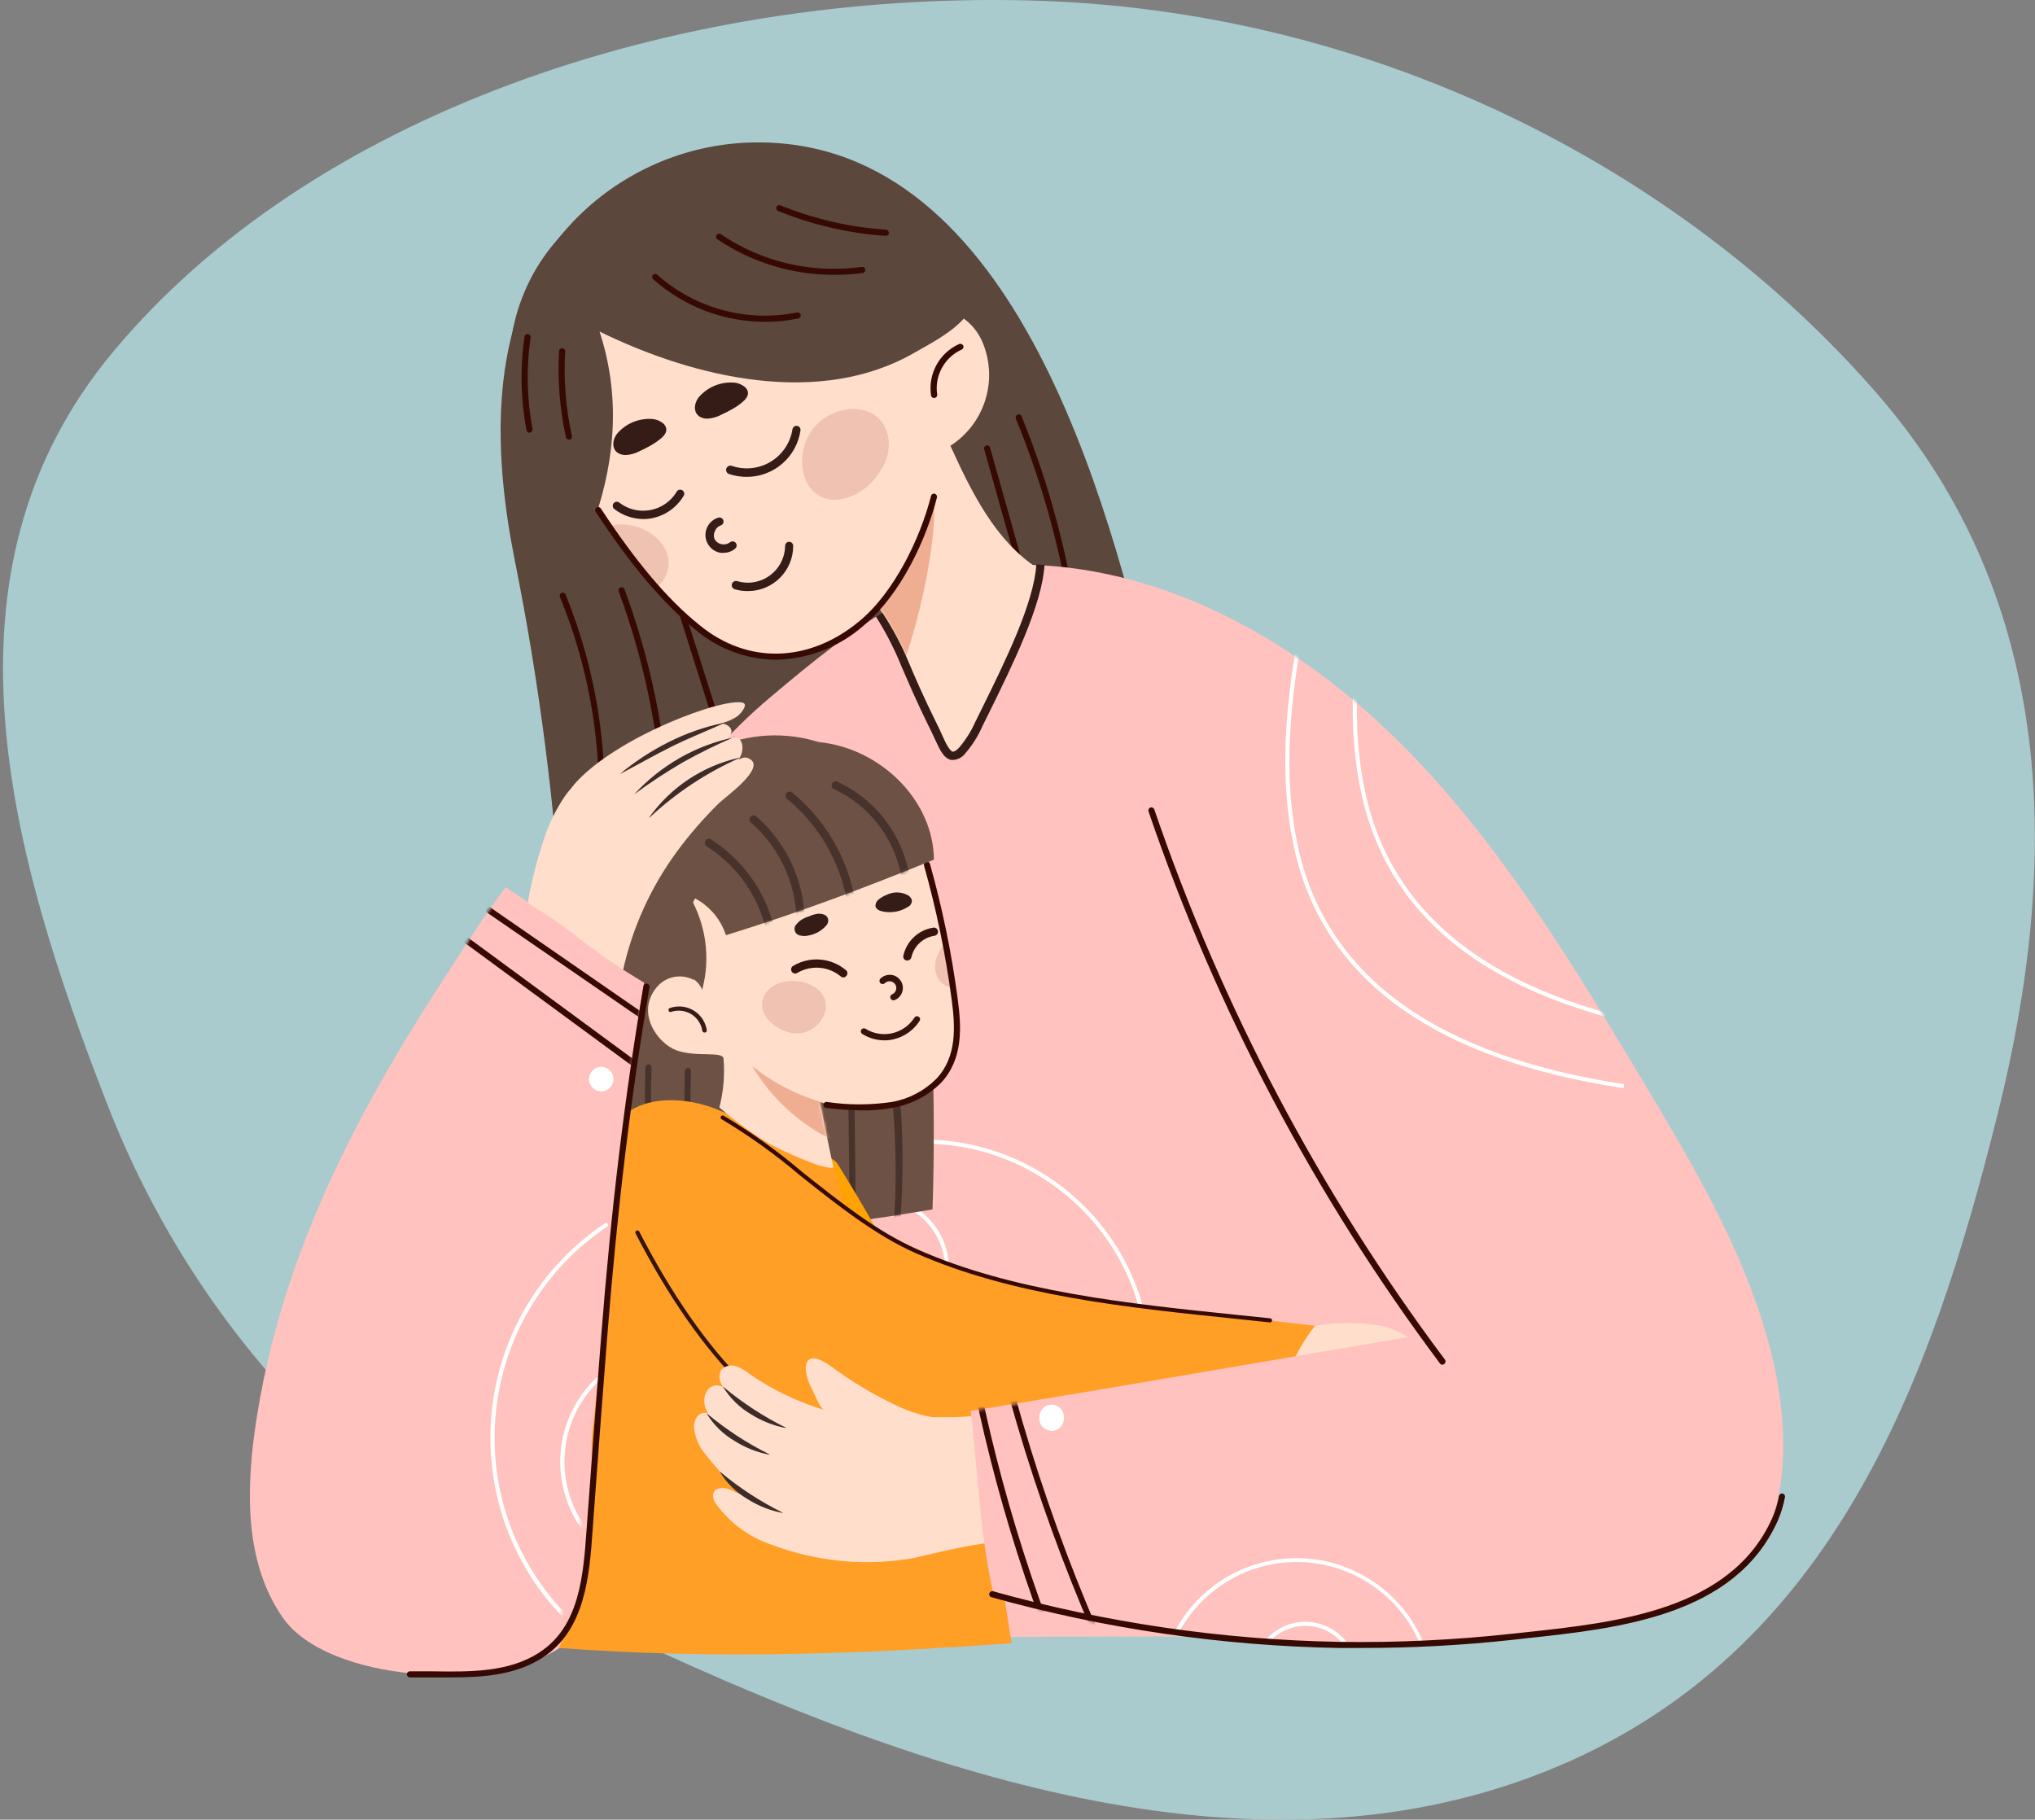 <svg width="643" height="575" viewBox="0 0 643 575" fill="none" xmlns="http://www.w3.org/2000/svg">
<rect x="0" y="0" width="643" height="575" fill="#808080" stroke="none"/>
<path fill-rule="evenodd" clip-rule="evenodd" d="M324.484 0.124C433.141 2.658 530.778 52.814 593.032 124.31C650.614 190.44 650.901 273.2 631.133 352.295C610.481 434.929 579.101 526.127 483.766 561.513C389.452 596.519 282.796 557.099 193.22 514.835C114.454 477.671 61.373 419.285 34.049 349.325C2.941 269.673 -22.125 180.745 35.623 111.313C97.99 36.326 212.174 -2.495 324.484 0.124Z" fill="#A9CBCE"/>
<path d="M181.352 69.759C178.455 72.761 175.808 75.994 173.437 79.425C154.386 107.034 156.294 144.855 162.507 176.305C170.483 215.885 175.602 255.99 177.821 296.31C178.105 301.801 182.358 376.227 180.271 376.227C249.096 374.853 316.959 359.797 379.908 331.939C383.365 330.39 376.43 285.227 375.835 280.69C373.293 260.821 369.714 241.096 365.111 221.604C350.26 158.419 319.79 40.322 234.587 45.143C214.386 46.403 195.392 55.189 181.352 69.764V69.759Z" fill="#5B473C"/>
<mask id="mask0_1894_29837" style="mask-type:luminance" maskUnits="userSpaceOnUse" x="158" y="45" width="223" height="332">
<path d="M181.352 69.759C178.455 72.761 175.808 75.994 173.437 79.425C154.386 107.034 156.294 144.855 162.507 176.305C170.483 215.885 175.602 255.99 177.821 296.31C178.105 301.801 182.358 376.227 180.271 376.227C249.096 374.853 316.959 359.797 379.908 331.939C383.365 330.39 376.43 285.227 375.835 280.69C373.293 260.821 369.714 241.096 365.111 221.604C350.26 158.419 319.79 40.322 234.587 45.143C214.386 46.403 195.392 55.189 181.352 69.764V69.759Z" fill="white"/>
</mask>
<g mask="url(#mask0_1894_29837)">
<path d="M189.809 263.157C189.284 263.131 188.877 262.68 188.903 262.155C188.903 262.146 188.903 262.133 188.903 262.125C190.557 237.023 186.458 211.877 176.915 188.6C176.718 188.101 176.963 187.541 177.457 187.336C177.943 187.13 178.503 187.357 178.709 187.843C178.713 187.856 178.717 187.865 178.722 187.878C188.295 211.444 192.373 236.874 190.658 262.252C190.623 262.715 190.269 263.092 189.809 263.153V263.157Z" fill="#360A03"/>
<path d="M210.435 255.942C209.927 255.942 209.507 255.548 209.481 255.041C208.278 231.707 203.548 208.692 195.458 186.776C195.322 186.251 195.642 185.717 196.167 185.585C196.617 185.472 197.086 185.686 197.291 186.106C205.486 208.233 210.286 231.475 211.52 255.041C211.551 255.566 211.148 256.017 210.619 256.047L210.439 255.942H210.435Z" fill="#360A03"/>
<path d="M231.056 243.8C230.636 243.8 230.26 243.529 230.128 243.131L213.371 190.075C213.209 189.567 213.484 189.029 213.987 188.863C214.495 188.701 215.033 188.976 215.199 189.479L232.032 242.536C232.207 243.017 231.962 243.551 231.48 243.726C231.459 243.735 231.437 243.739 231.415 243.748L231.056 243.8Z" fill="#360A03"/>
<path d="M328.837 202.912C328.409 202.912 328.032 202.628 327.91 202.216L310.973 141.945C310.828 141.433 311.13 140.904 311.642 140.759C312.154 140.615 312.683 140.917 312.828 141.429L329.791 201.674C329.936 202.181 329.647 202.711 329.139 202.855C329.135 202.855 329.126 202.855 329.122 202.86L328.837 202.912Z" fill="#360A03"/>
<path d="M339.974 200.514C339.488 200.506 339.086 200.142 339.02 199.665C335.905 176.524 329.84 153.881 320.976 132.28C320.796 131.781 321.033 131.23 321.518 131.015C322 130.805 322.564 131.028 322.774 131.51C322.774 131.518 322.779 131.523 322.783 131.531C331.648 153.304 337.707 176.113 340.827 199.407C340.902 199.928 340.538 200.414 340.018 200.484C340.005 200.484 339.991 200.484 339.978 200.488V200.514H339.974Z" fill="#360A03"/>
</g>
<path d="M325.666 178.471C369.696 179.81 410.737 203.35 442.009 234.363C473.28 265.376 496.299 303.582 518.959 341.373C535.743 369.397 552.781 398.087 560.206 429.796C565.85 454.259 566.034 485.893 545.15 499.89C528.55 511.052 495.061 515.641 482.634 516.079C403.234 518.967 321.024 514.508 176.784 520.721C156.158 534.644 103.57 531.625 89.341 511.13C76.915 493.292 77.742 469.546 81.093 448.098C91.2 383.648 125.202 330.259 159.746 280.375C175.987 290.43 176.066 295.842 192.303 306.155C197.457 273.002 217.773 241.705 243.452 220.283C270.934 197.08 292.225 180.865 325.662 178.467L325.666 178.471Z" fill="#FFC2BE"/>
<mask id="mask1_1894_29837" style="mask-type:luminance" maskUnits="userSpaceOnUse" x="78" y="178" width="486" height="352">
<path d="M325.666 178.471C369.696 179.81 410.737 203.35 442.009 234.363C473.28 265.376 496.299 303.582 518.959 341.373C535.743 369.397 552.781 398.087 560.206 429.796C565.85 454.259 566.034 485.893 545.15 499.89C528.55 511.052 495.061 515.641 482.634 516.079C403.234 518.967 321.024 514.508 176.784 520.721C156.158 534.644 103.57 531.625 89.341 511.13C76.915 493.292 77.742 469.546 81.093 448.098C91.2 383.648 125.202 330.259 159.746 280.375C175.987 290.43 176.066 295.842 192.303 306.155C197.457 273.002 217.773 241.705 243.452 220.283C270.934 197.08 292.225 180.865 325.662 178.467L325.666 178.471Z" fill="white"/>
</mask>
<g mask="url(#mask1_1894_29837)">
<path d="M513.008 343.85C453.896 334.929 419.015 310.028 409.35 269.835C404.734 250.68 405.045 227.993 410.304 200.463L411.568 200.695C406.414 228.046 406.025 250.579 410.588 269.551C420.127 309.175 454.644 333.743 513.192 342.586L513.012 343.85H513.008Z" fill="white"/>
<path d="M534.299 326.913C475.187 317.969 440.306 293.064 430.641 252.898C426.025 233.742 426.336 211.034 431.595 183.5L432.859 183.758C427.705 211.082 427.316 233.616 431.879 252.587C441.418 292.211 475.935 316.779 534.483 325.622L534.303 326.913H534.299Z" fill="white"/>
<path d="M363.072 430.986C362.727 430.986 362.442 430.715 362.429 430.369C361.488 391.34 329.088 360.463 290.06 361.408C288.253 361.452 286.45 361.566 284.652 361.745C284.297 361.719 284.03 361.412 284.056 361.058C284.074 360.787 284.262 360.559 284.525 360.485C324.074 356.486 359.379 385.307 363.374 424.856C363.558 426.681 363.672 428.514 363.72 430.347C363.72 430.693 363.449 430.977 363.103 430.99H363.077L363.072 430.986Z" fill="white"/>
<path d="M298.675 406.261C298.325 406.195 298.097 405.863 298.158 405.513C300.617 393.751 293.079 382.222 281.313 379.763C277.086 378.879 272.694 379.273 268.69 380.892C268.379 381.032 268.012 380.892 267.872 380.577C267.872 380.568 267.867 380.564 267.863 380.555C267.714 380.249 267.841 379.877 268.147 379.728C268.165 379.719 268.182 379.711 268.2 379.706C279.996 374.924 293.433 380.612 298.215 392.408C299.931 396.644 300.351 401.295 299.419 405.771C299.357 406.108 299.034 406.326 298.697 406.265C298.688 406.265 298.679 406.265 298.67 406.261H298.675Z" fill="white"/>
</g>
<path d="M327.805 179.53C314.399 170.766 306.974 155.479 300.297 140.86C311.052 133.96 315.384 120.388 310.61 108.535C308.847 104.063 305.351 100.493 300.918 98.638C296.315 96.8 291.052 98.244 288.028 102.168C276.171 84.715 257.094 71.982 235.978 69.685C226.597 68.714 217.12 69.86 208.238 73.037C199.352 76.157 191.34 81.363 184.882 88.22C181.504 91.834 178.726 95.969 176.656 100.466C174.377 105.384 172.771 110.587 171.887 115.934C170.907 121.888 173.047 120.624 174.464 126.531C178.691 142.934 186.112 158.345 196.298 171.878C202.922 180.152 209.035 188.92 216.923 195.982C224.812 203.044 234.968 208.382 245.486 208.071C257.759 207.686 268.483 199.95 277.558 191.676C285.351 203.976 291.161 217.426 294.78 231.532C295.103 233.475 295.874 235.321 297.024 236.918C298.236 238.498 300.398 238.997 302.179 238.104C302.826 237.623 303.364 237.006 303.749 236.301C314.994 218.935 323.124 199.745 327.775 179.587L327.801 179.535L327.805 179.53Z" fill="#FFDECC"/>
<mask id="mask2_1894_29837" style="mask-type:luminance" maskUnits="userSpaceOnUse" x="171" y="69" width="157" height="170">
<path d="M327.805 179.53C314.399 170.766 306.974 155.479 300.297 140.86C311.052 133.96 315.384 120.388 310.61 108.535C308.847 104.063 305.351 100.493 300.918 98.638C296.315 96.8 291.052 98.244 288.028 102.168C276.171 84.715 257.094 71.982 235.978 69.685C226.597 68.714 217.12 69.86 208.238 73.037C199.352 76.157 191.34 81.363 184.882 88.22C181.504 91.834 178.726 95.969 176.656 100.466C174.377 105.384 172.771 110.587 171.887 115.934C170.907 121.888 173.047 120.624 174.464 126.531C178.691 142.934 186.112 158.345 196.298 171.878C202.922 180.152 209.035 188.92 216.923 195.982C224.812 203.044 234.968 208.382 245.486 208.071C257.759 207.686 268.483 199.95 277.558 191.676C285.351 203.976 291.161 217.426 294.78 231.532C295.103 233.475 295.874 235.321 297.024 236.918C298.236 238.498 300.398 238.997 302.179 238.104C302.826 237.623 303.364 237.006 303.749 236.301C314.994 218.935 323.124 199.745 327.775 179.587L327.801 179.535L327.805 179.53Z" fill="white"/>
</mask>
<g mask="url(#mask2_1894_29837)">
<path d="M277.589 191.698C285.815 181.481 291.778 169.637 295.095 156.948C296.128 171.567 290.453 195.618 285.609 209.331C282.621 203.503 280.529 197.548 277.593 191.698H277.589Z" fill="#EFAE92"/>
<g opacity="0.2">
<path d="M280.45 137.124C277.715 127.48 266.168 127.48 259.413 132.949C248.225 141.792 253.379 163.394 269.415 156.642C273.077 154.997 276.131 152.249 278.152 148.78C280.563 145.411 281.399 141.162 280.445 137.128L280.45 137.124Z" fill="#B2524B"/>
</g>
<g opacity="0.2">
<path d="M195.327 190.976C199.335 190.806 203.185 189.384 206.335 186.903C219.768 175.842 203.036 161.123 189.993 167.078C182.104 170.609 176.534 180.716 183.911 187.704C187.057 190.412 191.232 191.606 195.331 190.976H195.327Z" fill="#B2524B"/>
</g>
<path d="M235.904 150.683C234.018 150.683 232.15 150.377 230.36 149.782C229.647 149.546 229.262 148.78 229.498 148.067C229.735 147.353 230.5 146.968 231.213 147.205C238.831 149.834 247.136 145.791 249.77 138.174C250.054 137.356 250.264 136.511 250.395 135.654C250.5 134.949 251.157 134.463 251.861 134.568C252.552 134.673 253.025 135.317 252.924 136.004C252.924 136.017 252.924 136.025 252.92 136.039C251.686 144.474 244.432 150.718 235.904 150.683Z" fill="#351C17"/>
<path d="M203.369 164.011C200.008 164.011 196.744 162.899 194.088 160.838C193.537 160.397 193.445 159.591 193.883 159.036C194.307 158.484 195.099 158.379 195.655 158.804C195.668 158.813 195.677 158.821 195.69 158.83C201.098 162.987 208.851 161.972 213.003 156.564C213.266 156.222 213.507 155.868 213.734 155.505C214.019 154.853 214.775 154.551 215.427 154.835C216.079 155.12 216.381 155.877 216.097 156.529C216.053 156.634 215.992 156.73 215.922 156.822C213.703 160.471 210.041 163 205.841 163.783C205.027 163.941 204.196 164.019 203.364 164.015L203.369 164.011Z" fill="#351C17"/>
<path d="M228.812 174.682C228.436 174.722 228.055 174.722 227.679 174.682C224.563 174.162 222.459 171.208 222.979 168.093C223.338 165.962 224.865 164.212 226.93 163.573C227.613 163.372 228.335 163.748 228.554 164.422C228.768 165.087 228.401 165.796 227.736 166.01C227.722 166.01 227.714 166.019 227.701 166.019C226.83 166.351 226.152 167.047 225.845 167.927C225.465 168.745 225.465 169.685 225.845 170.504C226.852 172.057 228.93 172.499 230.479 171.488C230.531 171.453 230.588 171.418 230.636 171.379C231.179 170.915 231.993 170.981 232.452 171.519C232.916 172.061 232.85 172.875 232.312 173.335C231.337 174.179 230.094 174.652 228.808 174.673L228.812 174.682Z" fill="#351C17"/>
<path d="M236.21 186.776C234.85 186.785 233.493 186.592 232.189 186.207C231.476 186.006 231.06 185.271 231.262 184.558C231.463 183.844 232.198 183.429 232.911 183.63C239.146 185.494 245.709 181.954 247.578 175.719C247.893 174.665 248.059 173.567 248.072 172.464C248.085 171.764 248.658 171.199 249.363 171.199C250.063 171.213 250.627 171.786 250.627 172.49C250.627 180.379 244.235 186.772 236.346 186.772C236.302 186.772 236.258 186.772 236.215 186.772L236.21 186.776Z" fill="#351C17"/>
<path d="M235.593 122.505C234.609 121.604 233.362 121.044 232.036 120.908C227.739 120.554 223.539 122.291 220.743 125.572C218.73 128.281 219.146 132.044 223.32 132.302C224.948 132.236 226.532 131.794 227.962 131.011C229.109 130.499 230.224 129.935 231.314 129.309C232.522 128.648 233.65 127.865 234.692 126.964C236.779 125.235 236.678 123.638 235.593 122.505Z" fill="#351C17"/>
<path d="M209.786 134.004C208.793 133.103 207.537 132.543 206.203 132.407C201.924 132.061 197.741 133.798 194.962 137.071C192.928 139.779 193.365 143.542 197.54 143.8C199.172 143.735 200.769 143.293 202.204 142.51C203.341 141.998 204.448 141.433 205.529 140.808C206.732 140.134 207.874 139.346 208.933 138.462C210.968 136.734 210.867 135.216 209.782 134.004H209.786Z" fill="#351C17"/>
<path d="M295.143 125.778C294.666 125.769 294.263 125.424 294.189 124.951C293.161 118.161 296.788 111.519 303.058 108.71C303.548 108.504 304.112 108.723 304.348 109.2C304.563 109.681 304.348 110.245 303.867 110.46C303.867 110.46 303.863 110.46 303.858 110.46C298.394 112.932 295.234 118.734 296.123 124.662C296.201 125.183 295.843 125.664 295.322 125.743L295.143 125.769V125.778Z" fill="#360A03"/>
</g>
<path d="M288.672 111.602C259.05 128.513 220.048 119.749 189.446 104.772C195.917 124.623 194.6 144.422 187.897 164.063C169.039 151.155 158.941 128.819 161.706 106.137C165.364 83.665 181.29 65.13 202.953 58.134C220.897 52.722 240.359 54.139 258.149 58.983C274.881 63.546 294.885 71.125 305.404 85.638C314.531 98.27 297.668 106.469 288.672 111.597V111.602Z" fill="#5B473C"/>
<path d="M241.806 101.7C228.737 101.7 216.122 96.9 206.361 88.219C205.971 87.865 205.941 87.257 206.295 86.867C206.65 86.478 207.258 86.447 207.647 86.802C219.688 97.495 236.048 101.914 251.835 98.738C252.36 98.624 252.88 98.961 252.994 99.486C253.09 100.002 252.758 100.506 252.246 100.619C248.811 101.341 245.315 101.704 241.806 101.7Z" fill="#360A03"/>
<path d="M263.434 86.854C250.334 86.854 237.531 82.938 226.672 75.614C226.234 75.299 226.12 74.699 226.413 74.249C226.729 73.807 227.337 73.702 227.779 74.017C240.826 82.855 256.696 86.531 272.299 84.33C272.828 84.268 273.314 84.627 273.406 85.157C273.484 85.691 273.112 86.185 272.579 86.264C269.546 86.679 266.488 86.881 263.425 86.859L263.434 86.854Z" fill="#360A03"/>
<path d="M279.881 74.528C268.19 73.737 256.704 71.081 245.853 66.666C245.368 66.451 245.131 65.9 245.311 65.401C245.503 64.924 246.037 64.684 246.523 64.859C257.212 69.199 268.527 71.811 280.034 72.595C280.568 72.682 280.931 73.185 280.844 73.719C280.774 74.135 280.45 74.459 280.034 74.528H279.881Z" fill="#360A03"/>
<path d="M179.754 138.9C179.308 138.9 178.923 138.589 178.826 138.152C176.844 129.195 176.118 120.007 176.66 110.849C176.748 110.315 177.251 109.952 177.785 110.04C178.201 110.11 178.524 110.433 178.594 110.849C178.043 119.884 178.756 128.95 180.708 137.789C180.83 138.287 180.528 138.791 180.03 138.913C180.016 138.913 179.999 138.922 179.986 138.922L179.754 138.896V138.9Z" fill="#360A03"/>
<path d="M167.302 136.734C166.838 136.721 166.444 136.388 166.348 135.933C164.519 126.185 164.309 116.204 165.731 106.39C165.797 105.87 166.274 105.498 166.799 105.563C166.803 105.563 166.812 105.563 166.816 105.563C167.35 105.642 167.718 106.137 167.643 106.67C166.265 116.27 166.471 126.036 168.26 135.57C168.356 136.095 168.011 136.598 167.486 136.703L167.306 136.73L167.302 136.734Z" fill="#360A03"/>
<path d="M245.158 208.482C235.882 208.386 226.93 205.061 219.841 199.071C209.528 190.666 199.452 178.808 188.211 161.718C187.927 161.267 188.05 160.672 188.496 160.379C188.933 160.086 189.524 160.199 189.822 160.637C189.826 160.646 189.835 160.655 189.839 160.663C200.948 177.574 210.876 189.357 221.058 197.552C236.214 209.979 255.575 209.462 271.432 196.367C282.62 187.187 290.868 169.839 294.171 156.717C294.28 156.218 294.775 155.898 295.274 156.008C295.291 156.008 295.313 156.017 295.331 156.021C295.847 156.148 296.166 156.664 296.052 157.18C292.933 169.633 284.917 187.756 272.67 197.859C265.031 204.514 255.295 208.272 245.162 208.478L245.158 208.482Z" fill="#360A03"/>
<path d="M301.177 240.138H300.635C298.211 239.753 296.845 236.734 295.248 233.256C294.837 232.328 294.4 231.374 293.936 230.447C289.293 221.088 286.769 214.98 284.734 210.311C282.547 204.929 279.882 199.749 276.767 194.844L278.779 193.579C282.03 198.528 284.817 203.765 287.106 209.226C289.118 213.995 291.643 219.924 296.259 229.23C296.749 230.184 297.187 231.164 297.598 232.092C298.731 234.669 299.996 237.246 301.055 237.53C301.466 237.53 302.188 237.172 302.962 236.345C305.067 233.903 306.804 231.164 308.116 228.224L309.972 224.461C317.449 209.326 326.756 190.46 327.451 178.366L330.029 178.519C329.307 191.125 319.895 210.254 312.317 225.621L310.462 229.357C309.083 232.534 307.233 235.478 304.971 238.095C304.065 239.294 302.682 240.038 301.181 240.129L301.177 240.138Z" fill="#351C17"/>
<path d="M184.656 367.642C186.957 342.619 190.068 317.697 193.989 292.88C196.566 277.412 199.532 261.276 209.456 249.208C225.387 229.646 254.159 226.701 273.722 242.637C283.203 250.359 289.189 261.556 290.348 273.728C294.383 309.721 295.822 345.958 294.654 382.156C275.551 385.328 256.216 388.496 236.881 387.31C217.546 386.124 199.318 380.427 184.651 367.638L184.656 367.642Z" fill="#6D5144"/>
<mask id="mask3_1894_29837" style="mask-type:luminance" maskUnits="userSpaceOnUse" x="184" y="232" width="112" height="156">
<path d="M184.656 367.642C186.957 342.619 190.068 317.697 193.989 292.88C196.566 277.412 199.532 261.276 209.456 249.208C225.387 229.646 254.159 226.701 273.722 242.637C283.203 250.359 289.189 261.556 290.348 273.728C294.383 309.721 295.822 345.958 294.654 382.156C275.551 385.328 256.216 388.496 236.881 387.31C217.546 386.124 199.318 380.427 184.651 367.638L184.656 367.642Z" fill="white"/>
</mask>
<g mask="url(#mask3_1894_29837)">
<path d="M284.008 391.104L282.101 390.924C283.286 376.993 283.286 362.987 282.101 349.06L284.498 348.465C285.548 362.668 285.382 376.932 284.008 391.104Z" fill="#47332B"/>
<path d="M268.62 395.536L268.077 349.751L270.011 349.883L270.549 395.51L268.62 395.536Z" fill="#47332B"/>
<path d="M206.257 373.882C205.762 373.864 205.351 373.497 205.277 373.007C203.929 361.141 203.478 349.187 203.938 337.251C203.977 336.726 204.415 336.323 204.944 336.323C205.469 336.363 205.872 336.8 205.872 337.33C205.417 349.169 205.863 361.031 207.211 372.801C207.272 373.326 206.896 373.799 206.371 373.856C206.371 373.856 206.362 373.856 206.357 373.856L206.252 373.882H206.257Z" fill="#47332B"/>
<path d="M216.802 371.047C216.276 371.047 215.848 370.618 215.848 370.093C215.848 370.084 215.848 370.076 215.848 370.067L216.39 338.411C216.451 337.89 216.876 337.492 217.397 337.457C217.908 337.457 218.324 337.872 218.324 338.384C218.324 338.402 218.324 338.419 218.324 338.437L217.782 370.093C217.782 370.618 217.353 371.047 216.828 371.047C216.819 371.047 216.81 371.047 216.802 371.047Z" fill="#47332B"/>
</g>
<path d="M403.291 428.198C403.011 425.231 404.577 422.4 407.233 421.057C409.85 419.771 412.703 419.044 415.612 418.917C422.705 417.705 429.959 417.758 437.034 419.071C443.996 420.799 450.646 425.621 452.501 432.577C453.508 436.419 452.064 440.567 452.269 444.566C436.514 441.674 420.561 439.95 404.551 439.412C403.777 435.518 403.982 431.961 403.287 428.198H403.291Z" fill="#FFDECC"/>
<path d="M264.752 367.926C281.02 394.052 295.06 421.499 306.721 449.983C293.232 460.593 275.52 464.203 258.95 459.727C251.451 433.002 246.616 405.603 244.516 377.929C246.292 374.253 248.948 371.072 252.251 368.675C256.119 366.045 262.28 363.958 264.756 367.926H264.752Z" fill="#FFA204"/>
<path d="M225.228 351.352C237.886 358.545 253.738 366.329 263.329 368.727C276.219 415.36 291.507 461.096 301.999 508.351C272.019 499.946 240.8 489.506 211.384 479.373C203.859 439.184 202.542 399.018 204.371 358.208C210.763 355.194 218.704 354.34 225.228 351.352Z" fill="#FF9F25"/>
<path d="M191.022 360.143C195.559 350.552 204.944 346.22 217.344 348.053C227.99 349.624 237.48 355.631 245.702 362.54C253.927 369.449 260.368 378.729 269.701 384.094C289.294 395.36 308.887 404.719 335.595 408.92C362.302 413.12 386.406 415.444 415.512 418.922C406.437 430.547 405.483 440.55 398.29 453.44C369.08 461.175 344.411 465.582 314.479 461.56C314.479 482.186 314.479 487.161 319.633 519.229C271.245 522.733 225.071 524.383 176.583 520.725C188.388 495.641 186.896 472.88 186.896 445.398C186.896 417.916 185.093 395.693 188.366 369.659C188.738 366.369 189.635 363.157 191.022 360.147V360.143Z" fill="#FF9F25"/>
<path d="M317.599 470.35C303.09 470.495 288.655 468.237 274.881 463.674C245.133 453.361 221.593 429.978 200.819 389.738C200.666 389.418 200.788 389.033 201.103 388.863C201.422 388.709 201.807 388.832 201.978 389.147C222.604 429.055 245.802 452.359 275.297 462.44C303.138 471.978 336.164 471.309 373.464 460.453C380.889 458.287 388.467 455.71 395.945 452.717C396.273 452.577 396.649 452.735 396.789 453.063C396.789 453.068 396.794 453.076 396.798 453.081C396.921 453.413 396.746 453.785 396.413 453.908C388.887 456.848 381.305 459.451 373.832 461.643C355.595 467.191 336.667 470.123 317.607 470.355L317.599 470.35Z" fill="#35140E"/>
<path d="M292.54 274.013C298.753 289.248 300.687 305.568 302.052 322.453C303.675 342.33 285.657 355.632 258.976 348.233C260.289 353.571 262.017 363.367 263.334 368.701C263.566 369.707 258.18 368.106 257.922 368.005C252.829 366.124 247.858 363.919 243.045 361.407C237.458 358.064 232.19 354.227 227.294 349.935C228.606 344.89 229.048 339.661 228.606 334.468C228.374 332.096 219.764 334.131 213.73 331.891C207.696 329.65 200.84 319.981 207.49 311.965C210.807 307.948 216.758 307.38 220.774 310.7C221.89 311.624 222.778 312.788 223.373 314.105C217.134 309.747 215.2 300.339 216.412 292.809C217.948 285.284 222.048 278.524 228.011 273.68C236.316 266.863 245.793 261.621 255.983 258.213C263.045 255.636 272.325 253.212 279.519 256.511C286.712 259.81 289.727 267.056 292.536 274.017L292.54 274.013Z" fill="#FFDECC"/>
<mask id="mask4_1894_29837" style="mask-type:luminance" maskUnits="userSpaceOnUse" x="204" y="254" width="99" height="116">
<path d="M292.54 274.013C298.753 289.248 300.687 305.568 302.052 322.453C303.675 342.33 285.657 355.632 258.976 348.233C260.289 353.571 262.017 363.367 263.334 368.701C263.566 369.707 258.18 368.106 257.922 368.005C252.829 366.124 247.858 363.919 243.045 361.407C237.458 358.064 232.19 354.227 227.294 349.935C228.606 344.89 229.048 339.661 228.606 334.468C228.374 332.096 219.764 334.131 213.73 331.891C207.696 329.65 200.84 319.981 207.49 311.965C210.807 307.948 216.758 307.38 220.774 310.7C221.89 311.624 222.778 312.788 223.373 314.105C217.134 309.747 215.2 300.339 216.412 292.809C217.948 285.284 222.048 278.524 228.011 273.68C236.316 266.863 245.793 261.621 255.983 258.213C263.045 255.636 272.325 253.212 279.519 256.511C286.712 259.81 289.727 267.056 292.536 274.017L292.54 274.013Z" fill="white"/>
</mask>
<g mask="url(#mask4_1894_29837)">
<path d="M259.413 348.207C251.467 345.897 244.06 342.024 237.628 336.813C243.544 346.785 252.207 354.844 262.581 360.016C261.474 356.148 260.595 352.101 259.409 348.211L259.413 348.207Z" fill="#EFAE92"/>
<g opacity="0.2">
<path d="M260.599 315.671C258.28 309.121 245.596 307.704 241.728 314.175C237.86 320.646 246.602 327.065 252.606 326.522C256.049 326.142 259.011 323.919 260.341 320.721C261.024 319.119 261.116 317.33 260.599 315.667V315.671Z" fill="#B2524B"/>
</g>
<g opacity="0.2">
<path d="M309.013 294.354C302.463 292.009 293.314 300.926 295.891 308.019C298.468 315.111 309.039 312.53 312.312 307.45C314.281 304.518 314.469 300.742 312.802 297.627C311.962 296.126 310.619 294.967 309.013 294.354Z" fill="#B2524B"/>
</g>
<path d="M286.61 282.751C284.588 281.749 282.212 281.749 280.191 282.751C279.36 283.061 278.576 283.494 277.872 284.041C277.159 284.488 276.695 285.24 276.607 286.076C276.607 287.108 277.535 287.647 278.436 287.905C279.858 288.268 281.342 288.338 282.794 288.11C284.216 287.905 285.581 287.393 286.789 286.614C287.633 286.242 288.163 285.393 288.128 284.474C287.922 283.691 287.358 283.052 286.605 282.746L286.61 282.751Z" fill="#351C17"/>
<path d="M261.683 290.486C261.543 289.909 261.171 289.41 260.651 289.121C259.723 288.688 258.673 288.596 257.684 288.863C256.997 288.994 256.328 289.222 255.698 289.532C255.033 289.707 254.39 289.97 253.79 290.307C252.814 290.828 251.979 291.567 251.34 292.473C250.749 293.466 251.077 294.744 252.066 295.334C252.241 295.439 252.429 295.518 252.626 295.566C253.624 295.824 254.67 295.824 255.667 295.566C257.754 295.15 259.644 294.065 261.053 292.473C261.552 291.943 261.784 291.208 261.67 290.486H261.683Z" fill="#351C17"/>
<path d="M279.496 328.74C277.007 328.74 274.57 328.04 272.461 326.727C272.006 326.452 271.861 325.857 272.137 325.402C272.413 324.947 273.008 324.802 273.463 325.078C278.718 328.333 285.609 326.758 288.93 321.547C289.227 321.105 289.822 320.978 290.269 321.263C290.711 321.521 290.864 322.085 290.606 322.531C290.597 322.549 290.588 322.562 290.575 322.58C288.693 325.529 285.731 327.62 282.327 328.408C281.4 328.631 280.446 328.74 279.492 328.745L279.496 328.74Z" fill="#35140D"/>
<path d="M282.305 316.082C281.898 316.091 281.526 315.842 281.378 315.465C281.168 314.949 281.417 314.363 281.933 314.157C281.938 314.157 281.942 314.157 281.946 314.153C282.533 313.895 282.97 313.383 283.132 312.761C283.439 311.619 282.76 310.447 281.618 310.141C280.901 309.948 280.139 310.141 279.597 310.648C279.225 311.038 278.604 311.055 278.21 310.683C278.197 310.674 278.188 310.661 278.175 310.648C277.785 310.254 277.785 309.624 278.175 309.231C279.072 308.36 280.306 307.927 281.553 308.045C283.832 308.277 285.491 310.316 285.259 312.595C285.101 314.113 284.125 315.426 282.712 316.008C282.585 316.069 282.441 316.096 282.301 316.087L282.305 316.082Z" fill="#35140E"/>
<path d="M266.527 308.867C266.217 308.863 265.919 308.753 265.679 308.556C261.824 305.336 256.368 304.863 252.014 307.371C251.441 307.791 250.631 307.668 250.211 307.095C249.791 306.522 249.914 305.712 250.487 305.292C250.544 305.248 250.61 305.213 250.671 305.178C255.974 302.037 262.69 302.619 267.376 306.622C267.875 307.112 267.884 307.909 267.394 308.407C267.389 308.412 267.381 308.421 267.376 308.425C267.157 308.67 266.851 308.828 266.527 308.863V308.867Z" fill="#35140D"/>
<path d="M286.689 303.503H286.405C285.722 303.363 285.28 302.698 285.42 302.015C285.42 302.007 285.425 301.993 285.429 301.985C286.457 297.342 290.238 293.816 294.941 293.116C295.655 293.028 296.298 293.54 296.385 294.249C296.473 294.962 295.961 295.605 295.252 295.693C291.634 296.249 288.737 298.974 287.958 302.549C287.805 303.118 287.284 303.512 286.694 303.503H286.689Z" fill="#35140D"/>
<path d="M222.551 326.268C222.232 326.268 221.956 326.041 221.908 325.726C221.273 321.617 217.427 318.804 213.319 319.438C212.89 319.504 212.47 319.609 212.063 319.744C211.761 319.871 211.416 319.727 211.289 319.425C211.28 319.403 211.271 319.381 211.267 319.355C211.136 319.04 211.289 318.677 211.604 318.55C211.621 318.541 211.634 318.537 211.652 318.532C216.259 316.909 221.308 319.329 222.927 323.936C223.111 324.457 223.247 324.995 223.33 325.542C223.378 325.892 223.137 326.211 222.787 326.264H222.555L222.551 326.268Z" fill="#351C17"/>
</g>
<path d="M272.872 350.885C268.882 350.828 264.9 350.57 260.936 350.11C260.411 349.988 260.079 349.463 260.201 348.938C260.302 348.509 260.674 348.198 261.116 348.181C268.038 349.227 275.078 349.227 281.995 348.181C287.237 347.209 292.063 344.676 295.839 340.909C302.463 333.921 301.82 324.282 300.687 315.798C298.784 301.499 295.861 287.354 291.949 273.466C291.818 272.954 292.111 272.429 292.619 272.28C293.135 272.145 293.669 272.442 293.831 272.95C297.755 286.921 300.683 301.154 302.595 315.536C303.78 324.457 304.45 334.639 297.257 342.243C293.192 346.26 288.007 348.955 282.38 349.979C279.247 350.6 276.062 350.902 272.868 350.88L272.872 350.885Z" fill="#360A03"/>
<path d="M221.881 312.731C224.563 302.672 223.076 291.957 217.755 283.009C223.281 285.262 227.534 289.839 229.381 295.514C251.914 288.552 273.205 280.589 295.091 271.641C294.937 253.597 279.623 238.13 261.886 234.932C244.148 231.733 225.434 241.145 216.101 256.38C206.996 272.25 206.519 291.641 214.837 307.94C217.913 308.045 220.652 309.913 221.872 312.735L221.881 312.731Z" fill="#6D5144"/>
<mask id="mask5_1894_29837" style="mask-type:luminance" maskUnits="userSpaceOnUse" x="208" y="234" width="88" height="79">
<path d="M221.881 312.731C224.563 302.672 223.076 291.957 217.755 283.009C223.281 285.262 227.534 289.839 229.381 295.514C251.914 288.552 273.205 280.589 295.091 271.641C294.937 253.597 279.623 238.13 261.886 234.932C244.148 231.733 225.434 241.145 216.101 256.38C206.996 272.25 206.519 291.641 214.837 307.94C217.913 308.045 220.652 309.913 221.872 312.735L221.881 312.731Z" fill="white"/>
</mask>
<g mask="url(#mask5_1894_29837)">
<path d="M244.257 299.973C243.605 299.964 243.058 299.483 242.966 298.839C241.469 285.954 234.259 274.42 223.32 267.441C222.721 267.087 222.524 266.312 222.878 265.709C222.887 265.691 222.896 265.678 222.909 265.66C223.25 265.07 224.007 264.869 224.598 265.21C224.62 265.223 224.642 265.236 224.659 265.249C236.271 272.652 243.95 284.877 245.565 298.555C245.639 299.264 245.127 299.898 244.419 299.973C244.419 299.973 244.41 299.973 244.405 299.973H244.252H244.257Z" fill="#47332B"/>
<path d="M252.889 294.766C252.172 294.722 251.62 294.118 251.651 293.401C252.189 280.624 246.899 268.294 237.265 259.889C236.722 259.425 236.661 258.612 237.125 258.073C237.588 257.535 238.402 257.47 238.94 257.933C249.175 266.868 254.806 279.959 254.254 293.536C254.228 294.249 253.629 294.801 252.916 294.774C252.907 294.774 252.898 294.774 252.885 294.774L252.889 294.766Z" fill="#47332B"/>
<path d="M269.494 290.176C268.825 290.193 268.26 289.681 268.203 289.016C266.812 274.717 259.789 261.556 248.689 252.433C248.133 251.987 248.046 251.173 248.496 250.618C248.947 250.062 249.757 249.974 250.312 250.425C261.951 259.99 269.306 273.79 270.754 288.784C270.829 289.48 270.325 290.101 269.63 290.171C269.617 290.171 269.603 290.171 269.595 290.171H269.49L269.494 290.176Z" fill="#47332B"/>
<path d="M286.69 283.704C285.99 283.704 285.417 283.144 285.399 282.44C284.9 268.211 276.495 255.457 263.614 249.392C262.949 249.139 262.612 248.395 262.866 247.73C263.12 247.065 263.863 246.728 264.528 246.982C264.577 246.999 264.625 247.021 264.673 247.047C278.495 253.462 287.486 267.157 287.876 282.392C287.889 283.105 287.324 283.691 286.611 283.704H286.69Z" fill="#47332B"/>
</g>
<path d="M196.871 306.522C199.872 293.072 205.622 280.392 213.756 269.27C217.798 263.757 222.279 258.585 227.162 253.803C229.017 251.974 241.596 243.052 237.19 240.011C235.361 238.747 234.355 239.652 233.322 240.011C235.409 237.434 235.204 232.022 230.745 233.024C229.455 233.413 228.247 234.043 227.188 234.879C228.689 234.419 229.98 233.452 230.85 232.144C232.036 229.9 229.096 228.202 226.777 228.613C223.241 228.863 219.724 229.361 216.258 230.11C202.156 234.415 187.232 239.543 178.516 251.532C175.401 256.135 173.012 261.184 171.428 266.509C169.096 273.619 167.372 280.917 166.273 288.32L196.875 306.522H196.871Z" fill="#FFDECC"/>
<path d="M181.43 247.869C194.526 232.787 229.07 220.129 234.819 222.089C236.342 222.658 234.276 225.336 232.964 226.342C231.568 227.283 230.028 227.979 228.4 228.403C220.231 231.256 212.671 235.631 206.125 241.293C197.085 242.076 188.326 244.842 180.476 249.388C180.349 249.515 181.557 247.764 181.43 247.865V247.869Z" fill="#FFDECC"/>
<path d="M233.632 239.543C223.197 244.172 213.615 250.516 205.275 258.309C205.227 258.335 205.17 258.335 205.122 258.309C211.926 248.744 222.029 242.032 233.479 239.464L233.632 239.543Z" fill="#3D2C28"/>
<path d="M232.163 232.818C226.54 235.22 221.049 237.92 215.715 240.912C210.443 243.988 205.341 247.344 200.428 250.967C208.872 241.744 220.016 235.43 232.268 232.923L232.163 232.818Z" fill="#3D2C28"/>
<path d="M228.479 228.639C222.756 231.216 217.265 233.382 211.905 236.064C206.541 238.747 201.36 241.709 195.816 244.623C200.564 240.659 205.753 237.259 211.284 234.489C216.731 231.741 222.511 229.711 228.479 228.456V228.635V228.639Z" fill="#3D2C28"/>
<path d="M159.75 280.379C169.573 287.831 170.733 287.161 180.556 294.635C187.849 300.436 195.52 305.744 203.527 310.513C193.214 370.631 190.868 441.189 180.324 501.281C179.182 507.573 176.036 513.323 171.354 517.676C161.737 526.619 143.745 529.997 128.716 525.976C113.686 521.955 101.75 509.192 95.436 494.526C89.118 479.859 87.7 463.333 88.322 447.271C89.402 415.847 100.127 394.836 111.525 365.704C122.918 336.573 145.99 298.445 159.759 280.375L159.75 280.379Z" fill="#FFC2BE"/>
<mask id="mask6_1894_29837" style="mask-type:luminance" maskUnits="userSpaceOnUse" x="88" y="280" width="116" height="248">
<path d="M159.75 280.379C169.573 287.831 170.733 287.161 180.556 294.635C187.849 300.436 195.52 305.744 203.527 310.513C193.214 370.631 190.868 441.189 180.324 501.281C179.182 507.573 176.036 513.323 171.354 517.676C161.737 526.619 143.745 529.997 128.716 525.976C113.686 521.955 101.75 509.192 95.436 494.526C89.118 479.859 87.7 463.333 88.322 447.271C89.402 415.847 100.127 394.836 111.525 365.704C122.918 336.573 145.99 298.445 159.759 280.375L159.75 280.379Z" fill="white"/>
</mask>
<g mask="url(#mask6_1894_29837)">
<path d="M205.276 323.534C205.07 323.534 204.873 323.473 204.707 323.355L153.716 288.242C153.278 287.953 153.156 287.358 153.445 286.921C153.445 286.916 153.453 286.908 153.458 286.903C153.76 286.47 154.355 286.356 154.797 286.645L205.608 321.784C206.042 322.086 206.155 322.681 205.867 323.123C205.727 323.329 205.516 323.473 205.271 323.534H205.276Z" fill="#360A03"/>
<path d="M207.468 342.279C207.262 342.274 207.061 342.2 206.899 342.073L145.98 297.295C145.56 296.967 145.468 296.367 145.775 295.93C146.094 295.497 146.707 295.405 147.14 295.724L208.059 340.528C208.483 340.817 208.593 341.395 208.304 341.819C208.291 341.837 208.278 341.854 208.264 341.872C208.085 342.134 207.783 342.287 207.464 342.283L207.468 342.279Z" fill="#360A03"/>
<path d="M179.496 512.395C179.325 512.395 179.159 512.333 179.032 512.215C147.065 480.432 146.916 428.754 178.699 396.792C182.484 392.985 186.636 389.559 191.095 386.566C191.388 386.365 191.791 386.444 191.992 386.737C191.992 386.737 191.996 386.746 192.001 386.746C192.184 387.039 192.106 387.428 191.821 387.621C154.993 412.355 145.188 462.265 169.927 499.093C172.893 503.508 176.288 507.617 180.069 511.362C180.318 511.62 180.318 512.032 180.069 512.29C179.907 512.417 179.697 512.456 179.5 512.395H179.496Z" fill="white"/>
<path d="M191.716 490.973C191.593 491.021 191.453 491.021 191.331 490.973C175.291 478.647 172.276 455.645 184.606 439.605C185.744 438.126 186.991 436.735 188.343 435.444C188.601 435.195 189.012 435.195 189.27 435.444C189.515 435.694 189.515 436.096 189.27 436.345C175.155 449.831 174.643 472.202 188.128 486.317C189.371 487.617 190.71 488.82 192.132 489.918C192.364 490.172 192.364 490.566 192.132 490.819C192.018 490.92 191.873 490.977 191.72 490.973H191.716Z" fill="white"/>
</g>
<path d="M306.926 447.301C307.211 447.844 295.375 447.944 294.294 447.765C290.142 446.982 286.125 445.608 282.358 443.691C276.399 440.825 270.685 437.483 265.268 433.689C262.975 432.092 255.134 425.415 254.596 432.166C254.684 434.49 255.34 436.756 256.504 438.765C257.121 440.055 259.081 445.03 260.398 445.494C252.05 442.991 244.139 439.202 236.963 434.254C235.642 433.125 234.119 432.25 232.478 431.676C230.798 431.134 228.956 431.641 227.788 432.967C226.913 434.875 227.337 437.128 228.847 438.585C225.521 436.24 222.454 439.128 222.529 442.711C222.529 444.116 222.957 445.481 223.767 446.632C220.752 445.678 219.282 448.539 219.256 450.911C219.553 454.131 220.849 457.181 222.966 459.622C225.845 463.328 228.982 466.824 232.351 470.088C233.266 471.204 234.434 472.083 235.756 472.665C234.237 472.293 232.767 471.751 231.371 471.042C230.098 470.311 228.61 470.058 227.171 470.32C224.594 471.042 225.058 473.466 226.191 475.142C230.509 481.132 236.578 485.639 243.566 488.032C257.83 493.475 273.297 494.98 288.344 492.39C291.358 491.821 319.278 484.448 319.794 488.496C317.97 474.114 313.612 460.165 306.931 447.301H306.926Z" fill="#FFDECC"/>
<path d="M247.297 478.082C243.36 477.338 239.597 475.851 236.21 473.698C232.662 471.62 229.678 468.697 227.521 465.192V465.065C233.572 470.128 240.2 474.455 247.267 477.955L247.293 478.082H247.297Z" fill="#3D2C28"/>
<path d="M243.149 459.675C239.211 458.931 235.448 457.444 232.062 455.291C228.513 453.213 225.529 450.29 223.372 446.785V446.658C229.423 451.721 236.052 456.048 243.118 459.548L243.145 459.675H243.149Z" fill="#3D2C28"/>
<path d="M248.335 451.248C244.397 450.504 240.634 449.016 237.247 446.864C233.699 444.785 230.715 441.863 228.558 438.358V438.231C234.609 443.293 241.238 447.621 248.304 451.121L248.33 451.248H248.335Z" fill="#3D2C28"/>
<path d="M489.446 515.694C499.217 482.182 496.508 448.667 484.804 415.925C425.513 425.516 366.064 436.24 306.746 445.831C308.938 464.781 309.555 484.164 313.707 502.751C334.022 511.594 347.893 513.064 369.905 515.641C425.513 521.544 448.921 519.33 489.446 515.694Z" fill="#FFC2BE"/>
<mask id="mask7_1894_29837" style="mask-type:luminance" maskUnits="userSpaceOnUse" x="306" y="415" width="190" height="105">
<path d="M489.446 515.694C499.217 482.182 496.508 448.667 484.804 415.925C425.513 425.516 366.064 436.24 306.746 445.831C308.938 464.781 309.555 484.164 313.707 502.751C334.022 511.594 347.893 513.064 369.905 515.641C425.513 521.544 448.921 519.33 489.446 515.694Z" fill="white"/>
</mask>
<g mask="url(#mask7_1894_29837)">
<path d="M335.8 528.637C335.406 528.637 335.051 528.405 334.898 528.041C319.177 489.297 308.234 448.785 302.314 407.394C302.24 406.873 302.599 406.387 303.124 406.313C303.128 406.313 303.137 406.313 303.141 406.313C303.645 406.225 304.126 406.562 304.213 407.07C304.213 407.092 304.222 407.118 304.222 407.14C310.155 448.374 321.081 488.728 336.758 527.324C336.963 527.792 336.749 528.339 336.281 528.545C336.268 528.549 336.255 528.553 336.246 528.558L335.808 528.637H335.8Z" fill="#360A03"/>
<path d="M353.586 533.073C353.218 533.069 352.881 532.859 352.71 532.531C332.54 489.73 317.742 444.602 308.654 398.166C308.549 397.65 308.877 397.146 309.394 397.037C309.407 397.037 309.416 397.033 309.429 397.033C309.945 396.936 310.448 397.269 310.562 397.781C319.562 444.108 334.281 489.14 354.386 531.835C354.618 532.308 354.421 532.881 353.949 533.113C353.94 533.113 353.931 533.121 353.922 533.126C353.809 533.126 353.695 533.108 353.586 533.073Z" fill="#360A03"/>
<path d="M451.573 530.054C448.384 506.939 427.058 490.785 403.938 493.975C390.125 495.882 378.141 504.48 371.914 516.959L370.755 516.39C381.518 494.902 407.666 486.213 429.154 496.976C441.956 503.39 450.781 515.69 452.759 529.871L451.573 530.05V530.054Z" fill="white"/>
<path d="M427.701 528.794C427.587 520.367 420.661 513.629 412.234 513.742C404.958 513.843 398.767 519.063 397.436 526.217L396.172 525.985C397.852 516.998 406.498 511.078 415.481 512.758C423.216 514.202 428.869 520.901 428.988 528.772L427.697 528.798L427.701 528.794Z" fill="white"/>
</g>
<path d="M401.204 417.864L391.202 416.805C356.116 413.195 319.817 409.459 289.268 395.947C276.557 390.329 264.389 380.66 252.637 371.301C244.932 364.755 236.697 358.857 228.016 353.668C227.715 353.51 227.592 353.138 227.75 352.836C227.75 352.832 227.754 352.823 227.758 352.819C227.916 352.5 228.305 352.373 228.62 352.53C228.62 352.53 228.629 352.53 228.633 352.535C237.375 357.763 245.671 363.705 253.433 370.299C265.138 379.605 277.227 389.222 289.784 394.762C320.154 408.194 356.348 411.931 391.329 415.541L401.358 416.573C401.703 416.613 401.957 416.923 401.926 417.269C401.9 417.623 401.594 417.89 401.235 417.864C401.226 417.864 401.213 417.864 401.204 417.864Z" fill="#360A03"/>
<path d="M455.778 431.243C455.472 431.243 455.188 431.103 455.004 430.858C415.362 377.876 384.279 319.001 362.892 256.384C362.722 255.885 362.989 255.343 363.487 255.172C363.991 255.001 364.542 255.264 364.726 255.767C386.047 318.169 417.029 376.835 456.553 429.625C456.872 430.058 456.78 430.67 456.347 430.99C456.194 431.143 455.993 431.235 455.778 431.248V431.243Z" fill="#360A03"/>
<path d="M429.972 520.748H423.216C386.008 520.087 349.036 514.688 313.188 504.685C312.68 504.497 312.422 503.933 312.615 503.425C312.781 502.983 313.24 502.721 313.704 502.804C349.386 512.776 386.196 518.157 423.243 518.814C441.453 519.085 459.664 518.227 477.765 516.237L482.123 515.773C510.944 512.653 546.831 508.785 559.874 479.912C560.902 477.602 561.655 475.178 562.119 472.692C562.224 472.172 562.731 471.839 563.252 471.944C563.773 472.049 564.105 472.557 564 473.077C563.506 475.694 562.722 478.245 561.655 480.682C548.122 510.588 511.644 514.53 482.333 517.676L478.001 518.166C462.053 519.903 446.017 520.765 429.972 520.743V520.748Z" fill="#360A03"/>
<path d="M142.503 530.054H129.508C128.978 530.041 128.554 529.603 128.554 529.074C128.554 528.549 128.982 528.12 129.508 528.12H136.78C148.536 528.299 160.678 528.457 170.291 522.244C183.181 514.018 184.314 497.676 185.347 483.289L185.705 478.367C187.071 459.859 188.44 441.347 189.906 422.865C193.179 381.18 197.331 346.842 203.338 311.471C203.509 310.959 204.065 310.683 204.581 310.854C204.988 310.99 205.259 311.375 205.246 311.803C199.239 347.096 195.113 381.408 191.814 423.018C190.37 441.495 188.97 459.995 187.613 478.52L187.254 483.416C186.274 497.544 185.036 515.125 171.35 523.863C162.844 529.301 152.658 530.049 142.503 530.049V530.054Z" fill="#360A03"/>
<path d="M335.826 446.22C335.669 445.748 335.393 445.319 335.025 444.982C334.702 444.601 334.268 444.321 333.787 444.181C333.328 443.94 332.811 443.827 332.291 443.844L331.284 443.971C330.632 444.155 330.037 444.501 329.556 444.978L328.961 445.752C328.607 446.343 328.418 447.021 328.418 447.712V448.281C328.41 448.797 328.523 449.309 328.755 449.777C328.922 450.245 329.197 450.67 329.556 451.016C330.309 451.694 331.276 452.096 332.291 452.149L333.323 452.022C333.975 451.851 334.562 451.506 335.025 451.016L335.642 450.241C335.979 449.642 336.154 448.968 336.159 448.281V447.712C336.194 447.191 336.075 446.675 335.822 446.216L335.826 446.22Z" fill="white"/>
<path d="M189.989 337.119C187.854 337.119 186.121 338.852 186.121 340.987C186.121 343.122 187.854 344.855 189.989 344.855C192.124 344.855 193.857 343.122 193.857 340.987C193.857 338.852 192.124 337.119 189.989 337.119Z" fill="white"/>
</svg>
